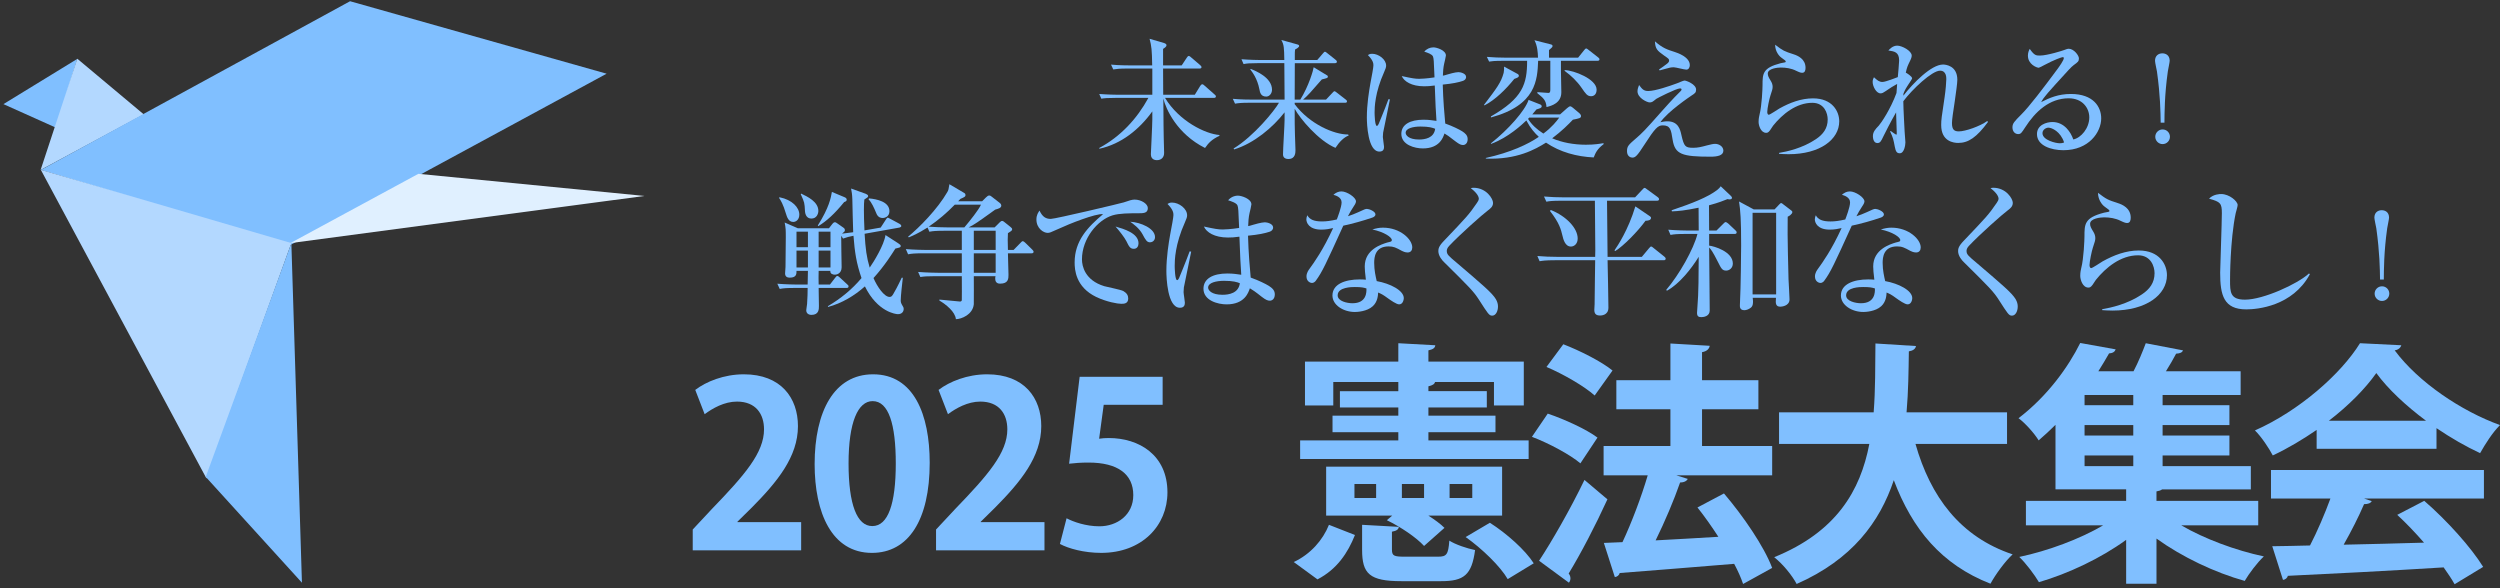 <?xml version="1.0" encoding="utf-8"?>
<!-- Generator: Adobe Illustrator 12.0.0, SVG Export Plug-In  -->
<!DOCTYPE svg PUBLIC "-//W3C//DTD SVG 1.1//EN" "http://www.w3.org/Graphics/SVG/1.1/DTD/svg11.dtd">
<svg  version="1.1" xmlns="http://www.w3.org/2000/svg" xmlns:xlink="http://www.w3.org/1999/xlink" xmlns:a="http://ns.adobe.com/AdobeSVGViewerExtensions/3.0/"
	 width="510" height="120" viewBox="-0.7 -0.25 510 120" enable-background="new -0.7 -0.25 510 120" xml:space="preserve">
<rect x="-0.7" y="-0.25" width="510" height="120" fill="#333333" stroke="none"/>
<defs>
</defs>
<polygon fill="#80BFFF" points="0,20.99 15.065,11.765 10.733,25.809 "/>
<polygon fill="#B3D8FF" points="15.065,11.728 7.583,34.424 28.633,23.083 "/>
<polygon fill="#80BFFF" points="7.645,34.413 70.712,0 123.05,14.785 58.543,49.721 "/>
<polygon fill="#B3D8FF" points="7.628,34.39 58.737,49.34 41.41,97.339 "/>
<polygon fill="#80BFFF" points="58.737,49.34 60.896,118.623 41.27,97.033 "/>
<polygon fill="#E0F0FF" points="58.541,49.34 130.768,39.723 84.645,35.209 "/>
<path fill="#80BFFF" d="M162.736,112.023h-22.12v-4.254l3.929-4.21c6.688-6.921,10.615-11.456,10.615-16.228
	c0-3.086-1.636-5.658-5.518-5.658c-2.572,0-4.957,1.357-6.593,2.572l-1.918-4.956c2.199-1.685,5.846-3.181,9.915-3.181
	c7.575,0,11.036,4.817,11.036,10.569c0,6.266-4.256,11.41-9.4,16.601l-2.946,2.9v0.092h13V112.023z"/>
<path fill="#80BFFF" d="M165.484,94.441c0-10.757,3.975-18.332,11.925-18.332c8.324,0,11.55,8.23,11.55,18.051
	c0,11.69-4.349,18.379-11.784,18.379C168.944,112.539,165.484,104.308,165.484,94.441 M177.269,107.067
	c3.18,0,4.77-4.49,4.77-12.767c0-7.997-1.45-12.721-4.724-12.721c-2.992,0-4.91,4.302-4.91,12.721c0,8.371,1.73,12.767,4.817,12.767
	H177.269z"/>
<path fill="#80BFFF" d="M212.372,112.023h-22.119v-4.254l3.929-4.21c6.688-6.921,10.615-11.456,10.615-16.228
	c0-3.086-1.636-5.658-5.518-5.658c-2.572,0-4.957,1.357-6.594,2.572l-1.917-4.956c2.199-1.685,5.846-3.181,9.915-3.181
	c7.575,0,11.036,4.817,11.036,10.569c0,6.266-4.256,11.41-9.4,16.601l-2.946,2.9v0.092h13V112.023z"/>
<path fill="#80BFFF" d="M236.478,76.623v5.706h-12.019l-0.936,6.921c0.655-0.094,1.216-0.141,1.965-0.141
	c6.173,0,11.971,3.461,11.971,11.084c0,6.78-5.191,12.345-13.514,12.345c-3.508,0-6.688-0.888-8.418-1.822l1.356-5.238
	c1.403,0.748,3.975,1.637,6.687,1.637c3.602,0,6.921-2.293,6.921-6.359c0-4.256-3.133-6.642-9.119-6.642
	c-1.59,0-2.805,0.094-3.975,0.234l2.151-17.725H236.478z"/>
<path fill="#80BFFF" d="M275.712,108.891c-1.456,3.642-3.642,6.971-7.647,9.053l-4.838-3.539c3.433-1.612,5.931-4.474,7.18-7.595
	L275.712,108.891z M311.142,89.589v3.798h-46.615v-3.798h20.03v-1.664h-13.423v-3.383h13.423v-1.664h-11.914v-3.33h11.914v-1.872
	H271.29v4.786h-5.774v-8.948h19.041v-3.746l7.544,0.417c-0.053,0.519-0.416,0.832-1.405,1.039v2.29h19.457v8.948h-6.086v-4.786
	h-12.019c-0.104,0.416-0.468,0.677-1.353,0.884v0.988h11.914v3.33h-11.914v1.664h13.683v3.383h-13.683v1.664H311.142z
	 M305.73,94.949v9.989h-15.035c1.301,0.832,2.497,1.717,3.278,2.496l-4.163,3.693c-1.561-1.716-4.786-3.901-7.596-5.254l1.094-0.936
	h-13.476v-9.989H305.73z M280.03,98.485h-4.422v2.862h4.422V98.485z M283.256,111.857c0,1.301,0.416,1.456,2.653,1.456h6.763
	c1.718,0,2.082-0.416,2.29-3.277c1.196,0.78,3.643,1.612,5.254,1.925c-0.676,5.099-2.289,6.347-6.919,6.347h-8.116
	c-6.503,0-8.012-1.509-8.012-6.398v-5.099l7.491,0.416c-0.052,0.521-0.469,0.833-1.404,0.988V111.857z M285.284,101.347h4.526
	v-2.861h-4.526V101.347z M299.644,98.485h-4.63v2.862h4.63V98.485z M306.875,117.891c-1.509-2.601-5.201-6.19-8.584-8.584
	l4.942-2.913c3.434,2.185,7.231,5.566,8.949,8.271L306.875,117.891z"/>
<path fill="#80BFFF" d="M315.041,84.126c3.383,1.146,7.856,3.174,10.146,4.891l-3.486,5.255c-2.08-1.77-6.451-4.11-9.885-5.411
	L315.041,84.126z M313.273,114.145c2.601-3.954,6.348-10.457,9.26-16.491c4.527,3.85,4.63,3.901,4.683,3.954
	c-2.497,5.463-5.463,11.133-7.908,15.139c0.261,0.313,0.364,0.677,0.364,0.989c0,0.312-0.104,0.624-0.312,0.884L313.273,114.145z
	 M318.215,69.976c3.383,1.301,7.805,3.539,10.042,5.358l-3.643,5.1c-2.081-1.874-6.399-4.371-9.833-5.827L318.215,69.976z
	 M360.823,90.734v5.983h-19.561l2.341,0.729c-0.208,0.416-0.728,0.728-1.561,0.728c-1.249,3.591-3.122,8.012-4.994,11.811
	c4.058-0.208,8.427-0.469,12.798-0.729c-1.353-2.081-2.81-4.162-4.266-5.983l5.41-2.86c3.902,4.577,8.168,10.769,9.832,15.191
	l-5.93,3.277c-0.417-1.249-1.042-2.653-1.821-4.109c-8.636,0.727-17.48,1.403-23.359,1.872c-0.104,0.468-0.52,0.78-0.988,0.832
	l-2.237-6.971l3.799-0.157c1.872-4.006,3.849-9.208,5.149-13.63h-9v-5.983h13.63v-7.491h-11.029v-5.931h11.029v-7.491l8.013,0.468
	c-0.053,0.572-0.573,1.145-1.562,1.3v5.724h11.498v5.931h-11.498v7.491H360.823z"/>
<path fill="#80BFFF" d="M408.737,90.319h-18.677c3.069,10.769,9.104,18.937,19.821,22.525c-1.509,1.353-3.537,4.163-4.526,5.983
	c-9.988-3.902-15.919-11.081-19.718-21.122c-2.86,8.532-8.479,16.18-19.821,21.175c-0.937-1.77-2.81-4.059-4.577-5.463
	c12.693-5.15,17.584-13.579,19.405-23.099h-18.418v-6.452h19.302c0.364-4.63,0.313-9.364,0.364-14.046l8.271,0.521
	c-0.104,0.571-0.571,0.936-1.456,1.092c-0.052,4.006-0.104,8.221-0.468,12.434h20.497V90.319z"/>
<path fill="#80BFFF" d="M459.981,106.915H444.27c4.734,2.757,11.029,5.099,16.856,6.346c-1.302,1.197-3.069,3.539-3.902,4.996
	c-6.139-1.718-12.799-4.892-18.001-8.638v9.209h-6.19v-8.948c-5.15,3.746-11.758,6.868-17.793,8.636
	c-0.885-1.508-2.653-3.85-4.006-5.15c5.879-1.247,12.33-3.641,17.116-6.45h-15.764v-4.995h20.446v-2.341H418.62V86.417
	c-1.092,1.092-2.236,2.133-3.433,3.173c-0.885-1.457-2.81-3.59-4.11-4.526c5.931-4.526,10.197-10.51,12.59-15.347l7.231,1.301
	c-0.156,0.468-0.572,0.78-1.353,0.832c-0.676,1.196-1.404,2.394-2.185,3.642h7.179c0.989-1.873,1.873-4.058,2.498-5.723l7.596,1.456
	c-0.155,0.417-0.573,0.625-1.405,0.677c-0.571,1.094-1.301,2.342-2.08,3.59h15.242v4.839h-15.919v2.08h13.631v4.059h-13.631v2.133
	h13.631v4.059h-13.631v2.185h18.001v4.734h-18.104c-0.261,0.207-0.573,0.313-1.146,0.416v1.925h20.759V106.915z M434.488,80.33
	h-9.937v2.08h9.937V80.33z M434.488,86.468h-9.937v2.133h9.937V86.468z M424.553,94.844h9.936V92.66h-9.936V94.844z"/>
<path fill="#80BFFF" d="M471.894,91.307v-3.851c-2.81,1.925-5.827,3.746-8.948,5.203c-0.729-1.405-2.342-3.851-3.642-5.099
	c9.052-4.007,17.583-11.55,21.434-17.793l8.429,0.417c-0.157,0.52-0.625,0.936-1.353,1.039c4.838,6.504,13.579,12.382,21.486,15.244
	c-1.562,1.562-2.966,3.798-4.059,5.723c-2.913-1.352-5.982-3.121-8.896-5.098v4.214H471.894z M462.581,101.452v-5.826h43.44v5.826
	H481.57l1.561,0.521c-0.208,0.416-0.729,0.624-1.561,0.624c-1.093,2.549-2.602,5.515-4.162,8.271
	c5.15-0.104,10.769-0.26,16.388-0.417c-1.769-2.027-3.642-4.005-5.463-5.67l5.515-2.861c4.683,4.059,9.573,9.521,12.018,13.475
	l-5.826,3.538c-0.572-1.042-1.354-2.186-2.237-3.435c-11.758,0.729-23.828,1.353-31.787,1.718c-0.104,0.469-0.521,0.78-0.988,0.832
	l-2.186-6.867c2.186-0.053,4.787-0.053,7.7-0.155c1.508-2.914,3.017-6.452,4.162-9.573H462.581z M494.213,85.583
	c-4.059-3.017-7.753-6.45-10.146-9.729c-2.237,3.174-5.619,6.607-9.677,9.729H494.213z"/>
<path fill="#80BFFF" d="M243.04,19.079l1.097-1.792c0.107-0.161,0.267-0.347,0.428-0.347c0.161,0,0.294,0.133,0.481,0.294
	l2.032,1.792c0.162,0.133,0.268,0.24,0.268,0.4c0,0.241-0.241,0.294-0.428,0.294h-9.949c2.861,4.734,8.211,7.355,11.099,7.569v0.16
	c-1.499,0.723-2.193,1.391-2.943,2.488c-5.75-2.889-7.996-7.97-8.504-10.083c0.026,5.054,0.053,6.659,0.08,7.969
	c0,0.883,0.08,2.273,0.08,3.13c0,0.882-0.561,1.471-1.471,1.471c-0.16,0-1.23,0-1.23-1.204c0-0.321,0.294-5.992,0.294-7.087v-1.658
	c-2.675,3.717-6.365,6.659-10.805,7.622l-0.027-0.16c4.306-2.3,7.703-5.938,10.029-10.217h-6.712c-1.632,0-2.221,0.054-2.889,0.161
	l-0.428-0.963c1.604,0.133,3.503,0.16,3.798,0.16h7.034v-5.349h-5.082c-1.631,0-2.219,0.081-2.888,0.188l-0.455-0.99
	c1.632,0.161,3.53,0.161,3.825,0.161h4.573c-0.054-3.209-0.133-3.878-0.535-5.429l2.916,0.856c0.161,0.053,0.535,0.161,0.535,0.455
	c0,0.321-0.401,0.562-0.695,0.749v3.37h3.798l1.043-1.578c0.08-0.134,0.24-0.348,0.4-0.348c0.161,0,0.401,0.214,0.481,0.294
	l1.846,1.578c0.161,0.161,0.267,0.241,0.267,0.427c0,0.241-0.24,0.268-0.401,0.268h-7.435c0,1.043,0,3.638,0.026,5.349H243.04z"/>
<path fill="#80BFFF" d="M254.136,20.71c-1.631,0-2.22,0.08-2.889,0.187l-0.454-0.99c1.632,0.16,3.531,0.16,3.826,0.16h6.738
	c-0.025-2.46-0.025-4.947-0.054-7.435h-5.428c-1.632,0-2.221,0.054-2.89,0.188l-0.427-0.989c1.63,0.133,3.503,0.16,3.797,0.16h4.947
	c-0.052-2.487-0.052-3.076-0.613-4.092l3.263,0.909c0.321,0.081,0.374,0.214,0.374,0.321c0,0.268-0.536,0.562-0.829,0.722
	c-0.054,0.536-0.054,0.589-0.054,0.937v1.204h4.573l1.15-1.337c0.267-0.294,0.293-0.348,0.427-0.348s0.215,0.081,0.482,0.295
	l1.712,1.364c0.134,0.107,0.24,0.214,0.24,0.375c0,0.24-0.214,0.293-0.401,0.293h-8.184c-0.027,3.423-0.027,3.798-0.027,7.435h1.149
	c1.739-2.808,2.649-5.99,2.729-6.606l2.595,1.579c0.268,0.161,0.295,0.161,0.295,0.321c0,0.294-0.135,0.321-1.23,0.588
	c-2.221,2.568-2.863,3.29-3.825,4.118h4.681l1.31-1.39c0.241-0.268,0.321-0.322,0.402-0.322c0.133,0,0.187,0.054,0.508,0.295
	l1.819,1.416c0.132,0.108,0.241,0.188,0.241,0.375c0,0.242-0.241,0.268-0.429,0.268h-10.244v0.294
	c3.049,4.065,8.051,6.205,10.912,6.179l0.106,0.213c-0.909,0.32-1.871,1.23-2.7,2.513c-3.478-1.47-7.247-5.991-8.318-7.969
	c0,2.781,0,3.53,0.054,5.243c0,0.508,0.106,2.7,0.106,3.155c0,0.534,0,1.845-1.443,1.845c-0.643,0-1.097-0.294-1.097-0.936
	c0-1.123,0.32-6.018,0.32-7.007v-1.578c-2.379,3.075-6.258,6.339-10.295,7.569l-0.108-0.188c4.146-2.515,8.398-7.783,9.254-9.334
	H254.136z M254.456,13.811c0.99,0.401,4.334,1.738,4.334,4.252c0,0.722-0.509,1.391-1.179,1.391c-1.122,0-1.283-0.883-1.389-1.471
	c-0.428-2.22-1.445-3.531-1.872-4.065L254.456,13.811z"/>
<path fill="#80BFFF" d="M281.455,26.821c-0.026,0.268-0.054,0.589-0.054,0.883c0,0.321,0.241,1.685,0.241,1.952
	c0,0.321,0,1.017-0.938,1.017c-2.379,0-2.566-5.697-2.566-6.98c0-2.622,0.429-5.269,0.721-6.927
	c0.321-1.658,0.616-3.264,0.616-3.665c0-0.347,0-0.99-1.123-2.113c0.375-0.268,0.668-0.268,0.855-0.268
	c1.337,0,2.862,1.149,2.862,2.407c0,0.375-0.106,0.616-0.401,1.311c-1.898,4.225-1.952,7.221-1.952,8.292
	c0,0.347,0.054,2.7,0.455,2.7c0.106,0,0.213-0.053,0.4-0.454c0.106-0.294,1.097-2.594,1.979-5.001l0.295,0.053
	C282.818,20.082,281.455,26.794,281.455,26.821 M297.77,29.335c-0.401,0-0.748-0.134-1.525-0.722
	c-1.31-1.043-1.818-1.364-2.273-1.632c-0.268,0.776-0.962,3.049-4.412,3.049c-1.658,0-4.387-0.722-4.387-2.969
	c0-1.926,1.818-2.888,4.521-2.888c1.096,0,1.899,0.133,2.647,0.241c-0.134-1.846-0.215-3.503-0.348-7.221
	c-0.909,0.135-1.577,0.161-2.166,0.161c-2.568,0-4.093-0.99-4.573-2.086c2.112,0.455,2.701,0.561,3.583,0.561
	c0.321,0,1.579-0.053,3.103-0.293c-0.133-3.477-0.16-3.878-0.321-4.279c-0.187-0.454-1.15-0.776-1.764-0.963
	c0.453-0.562,1.149-0.881,1.872-0.881c0.641,0,2.54,0.587,2.54,1.657c0,0.188-0.295,1.418-0.348,1.632
	c-0.187,0.829-0.241,1.632-0.269,2.487c0.188-0.026,0.509-0.107,0.911-0.24c0.187-0.054,1.604-0.482,2.271-0.482
	c0.402,0,1.554,0.267,1.554,0.99c0,0.428-0.322,0.695-0.67,0.802c-0.856,0.294-2.113,0.562-4.093,0.749
	c0.08,3.156,0.348,6.259,0.509,7.944c1.578,0.562,2.834,1.203,3.45,1.578c0.615,0.401,1.123,0.829,1.123,1.604
	C298.705,29.041,298.145,29.335,297.77,29.335 M289.077,25.564c-1.471,0-3.022,0.348-3.022,1.284c0,0.482,0.616,1.364,2.728,1.364
	c1.204,0,3.049-0.294,3.29-2.192C291.537,25.805,290.815,25.564,289.077,25.564"/>
<path fill="#80BFFF" d="M308.936,14.858c0.134,0.08,0.213,0.214,0.213,0.32c0,0.321-0.213,0.401-0.936,0.669
	c-1.658,2.085-3.932,4.306-6.071,5.402l-0.107-0.106c2.568-3.37,3.479-4.547,4.012-6.526c0.081-0.347,0.107-0.963,0.081-1.284
	L308.936,14.858z M317.547,23.095l1.443-1.283c0.295-0.241,0.456-0.374,0.643-0.374c0.161,0,0.4,0.187,0.536,0.293l1.337,1.123
	c0.187,0.162,0.32,0.375,0.32,0.562c0,0.428-0.32,0.481-1.657,0.749c-0.964,1.017-2.247,2.3-4.227,3.798
	c1.979,0.856,4.413,1.311,6.873,1.311c1.685,0,2.836-0.188,3.61-0.321v0.214c-1.31,0.988-1.657,1.791-2.005,2.701
	c-3.45-0.161-6.874-1.069-9.735-3.022c-2.167,1.363-5.937,3.502-12.277,3.262v-0.134c5.056-1.123,8.64-2.807,10.806-4.306
	c-0.829-0.775-1.686-1.711-2.541-3.344c-0.722,0.696-3.663,3.504-7.22,4.788v-0.134c3.557-2.809,6.979-6.686,7.675-8.853
	l2.247,0.883c0.24,0.08,0.427,0.187,0.427,0.428c0,0.346-0.319,0.401-1.069,0.641c-0.401,0.481-0.562,0.669-0.854,1.016H317.547z
	 M313.081,12.156c-0.161,3.878-0.375,9.067-9.628,11.555v-0.215c6.498-3.718,7.38-6.605,7.38-11.34h-4.867
	c-1.846,0-2.38,0.081-2.888,0.161l-0.455-0.963c1.285,0.107,2.541,0.16,3.825,0.16h6.604c-0.025-1.07-0.133-2.433-0.722-3.557
	l3.263,0.829c0.241,0.054,0.429,0.134,0.429,0.348c0,0.214-0.188,0.348-0.268,0.428c-0.161,0.134-0.347,0.294-0.455,0.401v1.551
	h5.939l1.202-1.498c0.187-0.214,0.269-0.374,0.455-0.374c0.134,0,0.267,0.133,0.48,0.294l1.954,1.524
	c0.187,0.133,0.266,0.268,0.266,0.401c0,0.267-0.266,0.294-0.399,0.294h-7.463v2.113c0,0.294,0.08,3.61,0.08,4.306
	c0,2.192-1.952,2.755-3.022,3.021c-0.106-1.39-0.615-1.819-1.872-2.835v-0.213c0.188,0.027,2.141,0.16,2.247,0.16
	c0.373,0,0.4-0.321,0.4-0.722v-5.831H313.081z M311.262,23.737c-0.054,0.053-0.16,0.187-0.24,0.268
	c0.723,1.149,1.738,2.112,3.128,2.995c1.766-1.311,2.729-2.568,3.236-3.263H311.262z M318.511,14.055
	c1.817,0.027,6.497,1.819,6.497,3.984c0,0.937-0.534,1.339-1.122,1.339c-0.775,0-1.097-0.482-1.926-1.686
	c-0.936-1.364-2.166-2.541-3.503-3.505L318.511,14.055z"/>
<path fill="#80BFFF" d="M348.273,31.715c-5.857,0-7.275-0.481-7.757-3.449c-0.319-2.061-0.455-2.942-2.033-2.942
	c-0.988,0-1.578,0.615-3.77,4.011c-1.392,2.167-1.792,2.569-2.407,2.569c-0.321,0-1.097-0.215-1.097-1.312
	c0-1.016,0.295-1.284,1.872-2.647c1.15-0.99,1.765-1.579,5.108-5.375c0.508-0.562,2.407-2.729,3.931-4.2
	c0.055-0.053,0.215-0.214,0.215-0.375s-0.16-0.213-0.295-0.213c-0.774,0-4.68,2.006-4.866,2.139
	c-0.75,0.616-0.883,0.724-1.365,0.724c-0.454,0-2.46-0.883-2.46-2.274c0-0.455,0.161-0.856,0.321-1.284
	c0.614,0.829,0.936,1.23,1.872,1.23c1.391,0,4.386-1.016,5.884-1.579c0.24-0.08,1.283-0.561,1.524-0.561
	c0.32,0,2.353,0.749,2.353,1.846c0,0.614-0.24,0.774-0.907,1.203c-0.322,0.214-4.896,3.289-6.366,5.456
	c0.374-0.08,0.829-0.187,1.417-0.187c2.22,0,2.621,1.684,2.862,2.807c0.534,2.354,0.803,2.595,2.407,2.595
	c0.936,0,1.604-0.162,2.888-0.508c0.669-0.161,1.149-0.294,1.578-0.294c0.802,0,1.685,0.534,1.685,1.391
	C350.867,31.475,349.638,31.715,348.273,31.715 M343.325,13.957c-0.428,0-2.192-0.481-2.567-0.481c-0.534,0-0.723,0.026-2.433,0.508
	c-0.107,0.026-0.321,0.107-0.456,0.134l-0.133-0.187c0.614-0.402,1.177-0.83,1.765-1.284c0.107-0.106,0.295-0.268,0.295-0.535
	c0-0.32-0.107-0.402-0.964-0.99c-1.523-1.069-1.846-1.416-1.927-2.941c1.606,1.418,2.542,1.686,4.013,2.166
	c0.589,0.188,3.103,1.017,3.103,2.702C344.021,13.476,343.78,13.957,343.325,13.957"/>
<path fill="#80BFFF" d="M364.178,31.208c-0.882,0-1.472-0.054-1.952-0.08V30.94c1.631-0.268,4.788-0.962,7.489-2.781
	c1.497-0.989,2.434-2.22,2.434-4.039c0-1.283-0.696-3.396-3.129-3.396c-3.291,0-6.124,2.326-7.997,4.654
	c-0.106,0.16-0.535,0.828-0.643,0.961c-0.348,0.482-0.588,0.51-0.775,0.51c-1.097,0-1.552-1.498-1.552-2.22
	c0-0.722,0.134-1.23,0.188-1.472c0.481-1.819,0.615-5.456,0.615-5.964c0-2.407,0-3.584,3.69-4.547
	c0.16-0.053,0.857-0.133,0.991-0.213c0.025-0.027,0.053-0.082,0.053-0.134c0-0.135-0.08-0.214-0.909-0.803
	c-0.428-0.295-1.256-1.257-1.256-2.621c1.656,1.257,1.871,1.337,3.771,1.952c0.855,0.268,2.433,0.962,2.433,2.755
	c0,0.401-0.079,1.017-0.668,1.017c-0.241,0-0.455-0.027-1.231-0.402c-0.988-0.508-2.111-0.668-3.155-0.668
	c-0.641,0-2.648,0.187-2.648,1.23c0,0.455,0.188,0.803,0.615,1.498c0.215,0.347,0.376,0.749,0.376,1.203
	c0,0.427-0.107,0.749-0.455,1.792c-0.214,0.616-0.642,2.648-0.642,3.317c0,0.16,0.026,0.587,0.32,0.587
	c0.215,0,1.818-1.069,2.167-1.283c2.112-1.178,4.438-2.06,6.846-2.06c3.958,0,5.35,2.675,5.35,4.681
	C374.502,28.212,370.57,31.208,364.178,31.208"/>
<path fill="#80BFFF" d="M404.853,24.628c-2.327,3.156-4.012,4.28-6.072,4.28c-0.936,0-3.477-0.295-3.477-3.638
	c0-1.124,0.081-1.578,0.696-5.697c0.214-1.418,0.348-3.156,0.348-3.664c0-0.402,0-1.739-1.284-1.739
	c-1.631,0-5.644,3.771-7.488,6.231c0,1.418,0.267,6.071,0.267,6.179c0,0.134,0.16,2.139,0.16,2.192c0,0.563-0.239,2.247-1.148,2.247
	c-0.615,0-0.829-0.375-1.017-1.337c-0.268-1.444-0.348-1.846-0.963-3.13l0.135-0.08c0.054,0.054,1.042,0.749,1.122,0.749
	c0.107,0,0.107-0.16,0.107-0.32s-0.107-3.558-0.135-4.227c-1.041,1.792-2.354,4.387-2.595,4.895
	c-0.454,0.962-0.642,1.364-1.229,1.364c-0.802,0-0.909-1.043-0.909-1.392c0-0.882,0.481-1.417,1.204-2.166
	c0.48-0.535,2.38-3.316,3.61-6.659c0.054-0.883,0.054-0.99,0.133-1.846c-1.016,0.563-1.15,0.669-2.434,1.526
	c-0.348,0.24-0.614,0.4-0.962,0.4c-0.856,0-1.604-1.417-1.604-2.354c0-0.428,0.16-0.722,0.267-0.936
	c0.723,0.669,1.097,0.963,1.738,0.963c0.643,0,2.916-0.91,3.129-0.99c0.054-0.669,0.269-2.836,0.269-3.371
	c0-1.738-0.937-1.871-2.193-2.059c0.268-0.293,0.882-0.989,1.818-0.989c0.936,0,2.942,1.043,2.942,2.033
	c0,0.16-0.026,0.454-0.348,1.097c-0.482,0.989-0.616,1.256-0.856,2.38c0.133,0.053,1.284,0.75,1.284,1.15
	c0,0.133-0.106,0.267-0.963,1.579c-0.535,0.829-0.722,1.337-0.802,1.551c0,0.133-0.027,0.32-0.027,0.427
	c2.032-2.621,5.725-6.364,8.103-6.364c0.456,0,2.916,0.187,2.916,3.102c0,0.696-0.267,2.595-0.534,4.466
	c-0.295,1.873-0.561,3.718-0.561,4.359c0,1.391,0.479,1.712,1.416,1.712c1.284,0,4.253-1.016,5.777-2.112L404.853,24.628z"/>
<path fill="#80BFFF" d="M420.244,30.392c-2.514,0-5.403-0.936-5.403-3.289c0-1.873,1.953-2.461,3.157-2.461
	c2.433,0,3.771,2.114,4.253,3.558c1.576-0.322,3.264-2.3,3.264-4.494c0-1.952-1.419-3.904-4.201-3.904
	c-3.958,0-6.846,2.754-8.905,5.964c-0.696,1.069-0.855,1.337-1.392,1.337c-0.668,0-1.176-0.535-1.176-1.364
	c0-0.802,0.347-1.176,1.818-2.647c1.577-1.552,4.493-5.376,7.301-9.174c0.401-0.534,1.363-1.872,1.363-2.326
	c0-0.133-0.106-0.188-0.213-0.188c-0.213,0-1.738,0.535-3.745,1.605c-0.374,0.214-1.069,0.562-1.15,0.562
	c-0.454,0-2.219-0.722-2.219-2.46c0-0.668,0.214-1.097,0.374-1.39c0.937,1.363,1.312,1.363,2.086,1.363
	c1.471,0,4.761-1.043,4.921-1.124c0.643-0.24,0.722-0.267,0.937-0.267c1.071,0,2.087,1.39,2.087,1.952
	c0,0.614-0.188,0.749-1.069,1.391c-0.269,0.213-0.536,0.454-0.99,0.937c-4.52,4.947-5.028,5.482-5.644,6.605
	c1.685-0.856,3.478-1.659,6.071-1.659c4.6,0,6.178,2.647,6.178,4.975C427.946,26.701,425.433,30.392,420.244,30.392 M417.169,25.792
	c-0.454,0-1.205,0.401-1.205,1.124c0,1.443,2.756,2.059,3.505,2.059c0.454,0,0.668-0.081,0.908-0.161
	C419.655,26.594,417.891,25.792,417.169,25.792"/>
<path fill="#80BFFF" d="M182.471,63.841c-0.375,0-4.143-0.403-6.731-5.667c-2.158,1.926-4.718,3.452-7.537,4.2v-0.173
	c2.588-1.525,4.919-3.423,6.846-5.725c-1.063-3.107-1.381-5.264-1.64-8.631c-0.862,0.174-1.353,0.288-2.128,0.576l-0.375-0.576
	c-0.028,1.008,0.087,5.496,0.087,6.417c0,1.352-1.093,1.524-1.38,1.524c-0.346,0-1.007-0.144-0.921-0.777h-2.387
	c-0.029,1.037-0.029,1.756,0,2.791h2.301l1.063-1.38c0.259-0.345,0.346-0.374,0.432-0.374c0.173,0,0.403,0.201,0.518,0.315
	l1.496,1.382c0.23,0.201,0.288,0.259,0.288,0.432c0,0.288-0.23,0.316-0.432,0.316h-5.667c0.057,3.222,0.057,3.596,0.057,3.683
	c0,0.633,0,1.812-1.524,1.812c-0.202,0-1.064-0.057-1.064-0.949c0-0.2,0.172-1.093,0.172-1.294c0.086-1.036,0.115-2.561,0.115-3.251
	h-2.589c-1.755,0-2.388,0.058-3.107,0.202l-0.49-1.065c1.755,0.144,3.798,0.172,4.114,0.172h2.071
	c0.029-0.518,0.058-2.445,0.058-2.791h-2.331c0,0.576,0.03,1.381-1.38,1.381c-0.432,0-0.949-0.144-0.949-0.863
	c0-0.202,0.058-1.123,0.086-1.324c0.028-1.064,0.058-4.89,0.058-5.955c0-1.639,0-1.898-0.23-3.106l2.704,1.179h6.329l0.719-0.921
	c0.087-0.115,0.289-0.316,0.49-0.316c0.172,0,0.315,0.115,0.488,0.23l1.237,0.863c0.201,0.144,0.316,0.258,0.316,0.518
	c0,0.258-0.057,0.287-0.576,0.718c0.978-0.115,1.583-0.201,2.273-0.287c-0.058-1.064-0.144-5.725-0.173-6.702
	c-0.028-1.037-0.143-1.612-0.259-2.216l2.964,1.065c0.201,0.085,0.517,0.23,0.517,0.46c0,0.229-0.087,0.287-0.776,0.718
	c-0.058,0.662-0.087,1.007-0.087,2.101c0,0.862,0.029,2.589,0.114,4.199l3.309-0.575l1.007-1.554
	c0.259-0.402,0.288-0.461,0.431-0.461c0.145,0,0.289,0.115,0.519,0.231l1.869,1.006c0.173,0.116,0.375,0.23,0.375,0.46
	c0,0.173-0.173,0.26-0.375,0.317l-7.104,1.265c0.172,3.021,0.402,4.805,1.036,6.905c0.834-1.179,2.934-4.604,3.221-6.646
	l2.705,1.754c0.288,0.201,0.403,0.288,0.403,0.489c0,0.258-0.115,0.288-1.093,0.518c-0.633,1.008-2.186,3.51-4.459,6.012
	c0.748,1.755,2.187,3.854,3.28,3.854c0.374,0,0.518-0.2,0.776-0.632c0.259-0.432,0.834-1.438,1.697-3.28h0.23
	c-0.115,0.921-0.431,3.769-0.431,4.66c0,0.374,0.144,0.662,0.229,0.806c0.317,0.518,0.375,0.604,0.375,0.921
	C183.65,63.266,183.333,63.841,182.471,63.841 M161.126,45.026c-0.979,0-1.267-0.978-1.497-1.697
	c-0.576-1.956-1.064-2.704-1.41-3.222l0.116-0.115c2.588,0.518,4.027,2.101,4.027,3.539
	C162.362,44.567,161.672,45.026,161.126,45.026 M164.117,47.012h-2.331v3.164h2.331V47.012z M164.117,50.867h-2.331v3.452h2.331
	V50.867z M164.836,44.336c-0.949,0-1.266-0.776-1.323-1.525c-0.086-1.697-0.086-1.726-0.863-3.453l0.086-0.114
	c1.323,0.633,3.509,1.668,3.509,3.539C166.246,43.3,165.93,44.336,164.836,44.336 M171.51,40.971
	c-1.898,2.33-3.567,3.883-5.293,4.918l-0.086-0.143c2.33-3.683,2.674-5.696,2.876-6.847l2.475,1.035
	c0.288,0.116,0.547,0.231,0.547,0.547C172.029,40.741,171.856,40.855,171.51,40.971 M168.72,47.012h-2.417v3.164h2.417V47.012z
	 M168.72,50.867h-2.417v3.452h2.417V50.867z M179.364,44.222c-0.92,0-1.208-0.72-1.353-1.093c-0.402-0.95-0.892-2.101-1.524-2.704
	l0.086-0.203c1.583,0.144,4.171,0.662,4.171,2.618C180.744,43.933,179.824,44.222,179.364,44.222"/>
<path fill="#80BFFF" d="M209.722,51.427h-4.804c0.029,0.69,0.115,3.74,0.115,4.373c0,0.748,0,1.813-1.697,1.813
	c-0.23,0-1.008,0-1.008-1.008c0-0.171,0-0.316,0.058-0.517h-4.43c0,0.719,0.029,5.35,0,5.725c-0.201,2.13-2.561,3.049-3.653,3.049
	c-0.145-1.524-2.042-3.02-3.366-3.797v-0.202c0.316,0.029,4.027,0.403,4.229,0.403c0.144,0,0.344-0.115,0.344-0.287
	c0-0.173,0.03-2.848,0-4.891h-5.35c-1.755,0-2.388,0.058-3.107,0.172l-0.46-1.036c1.755,0.144,3.769,0.172,4.084,0.172h4.833v-3.97
	h-7.853c-1.754,0-2.387,0.058-3.106,0.202l-0.46-1.065c1.754,0.145,3.768,0.173,4.084,0.173h7.335v-3.912h-3.509
	c-1.754,0-2.387,0.056-3.107,0.201l-0.374-0.863c-1.984,1.265-3.223,1.755-3.826,2.013l-0.144-0.144
	c2.301-1.869,6.012-5.639,7.997-9.09c0.259-0.431,0.259-0.576,0.432-1.611l3.02,1.784c0.202,0.115,0.259,0.229,0.259,0.488
	c0,0.23-0.201,0.375-1.036,0.72c-0.086,0.086-0.403,0.432-0.459,0.489h4.89l0.777-0.778c0.259-0.259,0.46-0.401,0.662-0.401
	c0.201,0,0.345,0.086,0.546,0.258l1.698,1.323c0.115,0.086,0.23,0.317,0.23,0.461c0,0.518-0.632,0.661-1.238,0.834
	c-3.882,2.79-4.056,2.906-5.408,3.625h5.293l0.978-0.978c0.202-0.202,0.374-0.344,0.546-0.344c0.115,0,0.23,0.056,0.375,0.172
	l1.295,1.035c0.201,0.173,0.373,0.317,0.373,0.46c0,0.288-0.085,0.346-0.862,0.835c-0.057,0.978-0.057,1.552,0,3.423h1.151
	l1.409-1.438c0.26-0.259,0.317-0.345,0.46-0.345c0.173,0,0.402,0.201,0.518,0.316l1.438,1.41c0.144,0.144,0.258,0.288,0.258,0.431
	C210.153,51.398,209.895,51.427,209.722,51.427 M194.073,41.503c-1.612,1.667-3.396,3.193-5.322,4.488
	c1.18,0.086,2.589,0.144,3.769,0.144h3.51c1.208-1.438,2.876-3.51,3.394-4.631H194.073z M202.416,46.826h-4.459v3.912h4.459V46.826z
	 M202.416,51.427h-4.459v3.97h4.459V51.427z"/>
<path fill="#80BFFF" d="M231.414,43.257c-1.697,0-3.77,0-5.179,0.432c-2.992,0.92-6.214,4.689-6.214,8.975
	c0,1.38,0.604,4.257,4.545,5.466c0.605,0.172,3.424,0.718,3.914,1.006c0.689,0.403,0.976,0.892,0.976,1.496
	c0,1.093-0.891,1.093-1.438,1.093c-0.719,0-2.934-0.375-5.063-1.381c-4.258-2.042-4.43-5.638-4.43-7.047
	c0-4.431,2.646-7.193,5.81-9.868c-1.552-0.143-6.846,1.957-9.321,3.107c-1.438,0.662-1.611,0.719-2.013,0.719
	c-0.805,0-2.273-0.892-2.273-2.733c0-0.949,0.403-1.467,0.632-1.812c0.605,1.294,1.296,1.697,2.302,1.697
	c0.921,0,14.24-3.164,14.874-3.366c1.15-0.403,1.727-0.575,2.215-0.575c1.352,0,2.705,0.864,2.705,1.727
	C233.457,43.257,232.564,43.257,231.414,43.257 M230.608,50.507c-0.749,0-0.978-0.432-1.524-1.554
	c-0.375-0.747-1.41-2.071-2.215-2.991c1.696,0.489,4.688,1.353,4.688,3.423C231.558,49.874,231.327,50.507,230.608,50.507
	 M233.916,49.184c-0.633,0-0.893-0.431-1.554-1.668c-0.661-1.209-1.84-2.072-2.503-2.532c2.13,0.115,5.063,1.352,5.063,3.136
	C234.923,48.896,234.291,49.184,233.916,49.184"/>
<path fill="#80BFFF" d="M240.809,58.389c-0.03,0.288-0.058,0.634-0.058,0.948c0,0.346,0.259,1.813,0.259,2.101
	c0,0.345,0,1.094-1.007,1.094c-2.56,0-2.761-6.127-2.761-7.508c0-2.819,0.46-5.667,0.777-7.451c0.346-1.784,0.662-3.51,0.662-3.94
	c0-0.375,0-1.064-1.208-2.273c0.402-0.288,0.718-0.288,0.919-0.288c1.438,0,3.079,1.237,3.079,2.589c0,0.402-0.115,0.661-0.432,1.41
	c-2.043,4.545-2.1,7.767-2.1,8.917c0,0.375,0.057,2.906,0.488,2.906c0.115,0,0.231-0.058,0.432-0.489
	c0.115-0.317,1.179-2.79,2.128-5.379l0.316,0.058C242.276,51.14,240.809,58.361,240.809,58.389 M258.356,61.093
	c-0.431,0-0.805-0.145-1.639-0.777c-1.41-1.121-1.956-1.467-2.445-1.754c-0.287,0.834-1.035,3.28-4.747,3.28
	c-1.784,0-4.718-0.776-4.718-3.193c0-2.072,1.957-3.106,4.862-3.106c1.179,0,2.042,0.142,2.847,0.258
	c-0.144-1.985-0.23-3.769-0.373-7.768c-0.978,0.145-1.698,0.173-2.332,0.173c-2.762,0-4.401-1.065-4.918-2.244
	c2.272,0.489,2.905,0.603,3.855,0.603c0.344,0,1.697-0.056,3.336-0.315c-0.144-3.74-0.172-4.173-0.345-4.604
	c-0.202-0.489-1.236-0.834-1.898-1.036c0.489-0.604,1.237-0.949,2.013-0.949c0.69,0,2.734,0.633,2.734,1.784
	c0,0.201-0.317,1.524-0.376,1.754c-0.2,0.892-0.259,1.755-0.286,2.676c0.2-0.029,0.545-0.116,0.977-0.259
	c0.202-0.058,1.728-0.518,2.445-0.518c0.433,0,1.669,0.288,1.669,1.064c0,0.46-0.345,0.747-0.719,0.863
	c-0.921,0.315-2.273,0.604-4.401,0.805c0.087,3.395,0.374,6.731,0.546,8.544c1.697,0.604,3.05,1.294,3.712,1.697
	c0.661,0.431,1.208,0.892,1.208,1.726C259.364,60.776,258.761,61.093,258.356,61.093 M249.008,57.037
	c-1.583,0-3.251,0.374-3.251,1.381c0,0.518,0.661,1.467,2.934,1.467c1.295,0,3.28-0.316,3.539-2.359
	C251.654,57.296,250.877,57.037,249.008,57.037"/>
<path fill="#80BFFF" d="M279.229,44.149c-1.926,0.662-3.911,1.208-5.896,1.639c-3.597,7.911-4.315,9.465-5.582,11.192
	c-0.086,0.143-0.373,0.488-0.805,0.488c-0.374,0-1.123-0.316-1.123-1.323c0-0.72,0.403-1.266,0.634-1.583
	c0.921-1.265,2.761-3.826,4.803-8.285c-0.632,0.145-1.438,0.317-2.415,0.317c-2.531,0-3.049-1.438-3.049-2.1
	c0-0.288,0.085-0.547,0.2-0.834c0.461,0.862,1.323,1.265,2.993,1.265c0.891,0,1.753-0.114,3.021-0.403
	c0.144-0.374,0.977-2.531,0.977-3.481c0-1.063-1.179-1.408-1.668-1.553c0.489-0.431,1.008-0.69,1.639-0.69
	c1.094,0,2.965,1.208,2.965,2.043c0,0.373-0.374,0.862-0.518,1.093c-0.547,0.834-0.691,1.122-1.124,1.927
	c0.72-0.23,1.44-0.518,2.071-0.806c1.324-0.604,1.469-0.69,1.813-0.69c0.402,0,1.726,0.49,1.726,1.122
	C279.892,43.862,279.489,44.063,279.229,44.149 M286.451,51.255c-0.518,0-0.979-0.23-1.151-0.317
	c-1.266-0.689-1.696-0.92-2.732-0.92c-2.761,0-2.934,2.243-2.934,3.366c0,1.525,0.315,2.82,0.518,3.711
	c2.732,0.49,5.522,1.899,5.522,3.481c0,0.287-0.172,1.266-0.947,1.266c-0.549,0-1.728-0.834-2.332-1.266
	c-1.007-0.748-1.352-0.892-1.956-1.151c-0.029,0.634-0.115,1.898-1.092,2.791c-1.181,1.093-3.223,1.179-3.655,1.179
	c-2.3,0-4.574-1.38-4.574-3.365c0-2.302,2.533-3.279,5.582-3.279c0.517,0,0.862,0.028,1.238,0.056
	c-0.173-1.495-0.232-2.014-0.232-2.703c0-3.481,3.424-4.517,4.632-4.891c0.115-0.028,0.662-0.144,0.748-0.201
	c0.116-0.087,0.145-0.201,0.145-0.288c0-0.575-1.525-1.64-3.971-2.159c0.72-0.229,1.382-0.373,2.158-0.373
	c3.538,0,5.982,2.386,5.982,4.027C287.399,50.795,287.112,51.255,286.451,51.255 M275.663,58.303c-0.546,0-3.48,0-3.48,1.697
	c0,1.209,1.955,1.611,3.02,1.611c2.907,0,2.878-2.301,2.849-3.02C277.476,58.418,277.073,58.303,275.663,58.303"/>
<path fill="#80BFFF" d="M303.71,64.142c-0.633,0-0.834-0.346-2.704-3.25c-1.12-1.727-1.869-2.474-7.104-7.652
	c-0.433-0.403-1.179-1.294-1.179-2.272c0-0.46,0.085-1.007,1.151-2.1c4.602-4.833,5.063-5.293,6.731-7.738
	c0.228-0.317,0.374-0.604,0.374-0.863c0-0.201-0.146-1.007-1.641-2.128c0.201-0.059,0.316-0.087,0.547-0.087
	c2.646,0,3.997,2.245,3.997,3.079c0,0.748-0.516,1.151-1.093,1.582c-0.977,0.719-5.58,4.775-7.881,7.221
	c-0.347,0.374-0.461,0.719-0.461,0.978c0,0.748,0.287,0.979,2.13,2.531c5.148,4.402,7.105,6.042,7.882,7.336
	c0.316,0.546,0.432,1.036,0.432,1.495C304.892,63.193,304.46,64.142,303.71,64.142"/>
<path fill="#80BFFF" d="M327.132,40.697c0.029,1.64,0.087,9.637,0.113,11.45h6.991l1.439-1.726c0.259-0.316,0.317-0.375,0.46-0.375
	c0.144,0,0.23,0.087,0.519,0.317l2.156,1.726c0.145,0.116,0.288,0.259,0.288,0.432c0,0.316-0.288,0.316-0.432,0.316h-11.422
	c0.03,1.381,0.174,8.142,0.174,9.667c0,1.611-1.525,1.611-1.697,1.611c-0.92,0-1.18-0.433-1.18-1.18
	c0-0.202,0.029-0.547,0.059-1.093c0.028-0.749,0.058-3.855,0.058-4.833c0-1.38,0.027-2.791,0.058-4.172h-8.229
	c-1.984,0-2.561,0.115-3.106,0.203l-0.46-1.065c1.294,0.115,2.763,0.173,4.085,0.173h7.71c0-0.404,0.027-0.979,0.027-1.351
	c0-1.008-0.058-7.97-0.085-10.099h-6.788c-2.014,0-2.562,0.086-3.107,0.201l-0.489-1.064c1.322,0.116,2.789,0.173,4.113,0.173h14.47
	l1.409-1.495c0.287-0.288,0.375-0.433,0.52-0.433c0.141,0,0.257,0.087,0.546,0.317l2.129,1.554c0.114,0.086,0.286,0.229,0.286,0.431
	c0,0.288-0.258,0.316-0.43,0.316H327.132z M315.684,42.596c3.104,1.237,5.464,3.683,5.464,5.812c0,1.093-0.718,1.639-1.38,1.639
	c-1.18,0-1.555-1.439-1.756-2.331c-0.259-1.064-0.574-2.473-2.53-4.946L315.684,42.596z M335.876,43.862
	c0.173,0.115,0.23,0.201,0.23,0.346c0,0.518-0.775,0.575-1.121,0.575c-1.553,2.158-4.518,5.178-6.186,6.185l-0.144-0.144
	c0.632-0.92,2.791-4.114,4.259-8.975L335.876,43.862z"/>
<path fill="#80BFFF" d="M349.462,46.782l1.381-1.381c0.317-0.317,0.375-0.345,0.489-0.345c0.145,0,0.403,0.202,0.518,0.288
	l1.468,1.38c0.144,0.144,0.259,0.259,0.259,0.433c0,0.287-0.229,0.317-0.432,0.317h-5.178v2.386c0.921,0.087,4.832,1.18,4.832,3.654
	c0,0.921-0.718,1.438-1.352,1.438c-0.805,0-1.007-0.402-1.697-1.782c-1.063-2.101-1.38-2.503-1.783-2.935
	c0.029,2.042,0.115,11.018,0.115,12.859c0,1.15-1.18,1.352-1.697,1.352c-0.547,0-0.891-0.143-0.891-0.863
	c0-0.086,0.028-0.431,0.057-0.892c0.287-3.28,0.259-7.048,0.287-10.558c-1.438,2.359-3.94,5.553-6.501,6.933l-0.115-0.201
	c2.618-3.05,5.609-8.342,6.356-11.391h-2.358c-1.783,0-2.388,0.057-3.135,0.2l-0.46-1.063c1.755,0.143,3.797,0.172,4.113,0.172h2.1
	l-0.028-4.66c-2.819,0.575-4.057,0.689-5.438,0.748l-0.057-0.23c4.287-1.438,7.364-2.676,9.264-4.114
	c0.4-0.316,0.574-0.518,0.747-0.777l2.1,1.985c0.058,0.058,0.201,0.23,0.201,0.374c0,0.259-0.259,0.317-0.518,0.317
	c-0.144,0-0.23-0.029-0.403-0.058c-0.719,0.288-1.727,0.719-3.769,1.265c0.029,2.503,0.029,3.683,0.029,5.15H349.462z
	 M361.315,42.466l0.949-1.007c0.201-0.201,0.287-0.287,0.402-0.287c0.086,0,0.287,0.143,0.374,0.229l1.697,1.295
	c0.086,0.056,0.202,0.173,0.202,0.316c0,0.431-0.719,0.833-0.95,0.949c-0.087,4.143,0.144,11.248,0.172,12.772
	c0.03,0.662,0.203,3.653,0.203,4.085c0,1.409-1.727,1.495-1.871,1.495c-0.948,0-1.005-0.633-0.893-1.813h-4.746
	c0.059,0.518,0.059,0.634,0.059,0.863c0,0.66-0.202,0.949-0.403,1.122c-0.374,0.316-0.921,0.547-1.352,0.547
	c-0.921,0-0.921-0.662-0.921-0.95c0-0.114,0.029-0.633,0.029-0.775c0.143-2.332,0.229-10.271,0.229-11.565
	c0-5.208-0.144-7.048-0.432-8.89l2.991,1.611H361.315z M356.827,59.814h4.805V43.157h-4.805V59.814z"/>
<path fill="#80BFFF" d="M382.956,44.149c-1.927,0.663-3.912,1.209-5.897,1.639c-3.596,7.911-4.315,9.465-5.58,11.191
	c-0.087,0.143-0.375,0.489-0.806,0.489c-0.373,0-1.122-0.316-1.122-1.323c0-0.72,0.402-1.266,0.633-1.583
	c0.92-1.265,2.762-3.826,4.803-8.285c-0.631,0.145-1.437,0.317-2.415,0.317c-2.532,0-3.048-1.438-3.048-2.1
	c0-0.287,0.085-0.547,0.2-0.833c0.46,0.862,1.323,1.265,2.991,1.265c0.892,0,1.755-0.114,3.021-0.403
	c0.143-0.374,0.978-2.531,0.978-3.481c0-1.064-1.18-1.409-1.669-1.554c0.489-0.431,1.008-0.69,1.64-0.69
	c1.094,0,2.964,1.208,2.964,2.043c0,0.373-0.375,0.863-0.517,1.093c-0.548,0.834-0.692,1.122-1.123,1.927
	c0.719-0.229,1.438-0.517,2.069-0.805c1.324-0.604,1.469-0.69,1.814-0.69c0.402,0,1.725,0.49,1.725,1.122
	C383.617,43.861,383.216,44.063,382.956,44.149 M390.178,51.255c-0.519,0-0.979-0.23-1.152-0.317
	c-1.265-0.69-1.695-0.921-2.731-0.921c-2.763,0-2.935,2.245-2.935,3.366c0,1.525,0.316,2.82,0.519,3.712
	c2.731,0.489,5.522,1.898,5.522,3.48c0,0.287-0.174,1.267-0.949,1.267c-0.548,0-1.728-0.835-2.33-1.267
	c-1.007-0.748-1.353-0.892-1.957-1.151c-0.029,0.633-0.114,1.898-1.092,2.791c-1.18,1.093-3.223,1.179-3.654,1.179
	c-2.301,0-4.574-1.38-4.574-3.365c0-2.301,2.531-3.279,5.579-3.279c0.52,0,0.864,0.028,1.24,0.056
	c-0.174-1.494-0.231-2.014-0.231-2.703c0-3.48,3.424-4.517,4.63-4.89c0.116-0.029,0.662-0.144,0.75-0.202
	c0.114-0.087,0.143-0.201,0.143-0.288c0-0.575-1.523-1.64-3.969-2.158c0.72-0.229,1.381-0.373,2.157-0.373
	c3.538,0,5.983,2.387,5.983,4.028C391.126,50.795,390.84,51.255,390.178,51.255 M379.389,58.303c-0.546,0-3.479,0-3.479,1.697
	c0,1.209,1.955,1.611,3.021,1.611c2.904,0,2.875-2.301,2.847-3.02C381.202,58.418,380.8,58.303,379.389,58.303"/>
<path fill="#80BFFF" d="M409.741,64.142c-0.632,0-0.833-0.346-2.703-3.25c-1.123-1.726-1.87-2.474-7.106-7.652
	c-0.432-0.403-1.18-1.294-1.18-2.272c0-0.46,0.087-1.007,1.15-2.1c4.603-4.833,5.063-5.293,6.733-7.739
	c0.229-0.316,0.372-0.604,0.372-0.863c0-0.202-0.143-1.007-1.639-2.129c0.201-0.059,0.317-0.086,0.546-0.086
	c2.647,0,3.999,2.245,3.999,3.078c0,0.748-0.518,1.151-1.093,1.582c-0.979,0.719-5.58,4.775-7.882,7.221
	c-0.347,0.374-0.462,0.719-0.462,0.979c0,0.748,0.289,0.979,2.131,2.531c5.148,4.402,7.104,6.042,7.882,7.336
	c0.316,0.546,0.43,1.036,0.43,1.496C410.92,63.193,410.49,64.142,409.741,64.142"/>
<path fill="#80BFFF" d="M430.257,63.107c-0.95,0-1.582-0.058-2.1-0.086v-0.202c1.754-0.287,5.148-1.036,8.056-2.991
	c1.609-1.064,2.616-2.388,2.616-4.345c0-1.38-0.749-3.653-3.365-3.653c-3.537,0-6.588,2.502-8.601,5.005
	c-0.116,0.173-0.575,0.891-0.691,1.036c-0.374,0.518-0.634,0.546-0.834,0.546c-1.181,0-1.669-1.612-1.669-2.389
	c0-0.776,0.145-1.322,0.201-1.581c0.517-1.956,0.66-5.87,0.66-6.416c0-2.589,0-3.854,3.972-4.889
	c0.173-0.058,0.921-0.145,1.064-0.231c0.027-0.029,0.057-0.086,0.057-0.143c0-0.145-0.087-0.23-0.979-0.864
	c-0.46-0.316-1.352-1.352-1.352-2.819c1.783,1.352,2.014,1.438,4.057,2.1c0.921,0.287,2.619,1.036,2.619,2.963
	c0,0.431-0.089,1.093-0.721,1.093c-0.26,0-0.488-0.03-1.321-0.432c-1.066-0.546-2.275-0.72-3.396-0.72
	c-0.69,0-2.85,0.201-2.85,1.324c0,0.489,0.2,0.863,0.662,1.611c0.229,0.374,0.403,0.805,0.403,1.294c0,0.461-0.114,0.805-0.49,1.928
	c-0.229,0.661-0.69,2.847-0.69,3.566c0,0.172,0.03,0.633,0.346,0.633c0.229,0,1.957-1.15,2.33-1.38
	c2.274-1.267,4.775-2.216,7.364-2.216c4.258,0,5.754,2.877,5.754,5.035C441.36,59.886,437.132,63.107,430.257,63.107"/>
<path fill="#80BFFF" d="M457.534,62.863c-4.601,0-5.321-2.905-5.321-7.479c0-0.834,0.346-10.241,0.346-12.168
	c0-1.985-0.287-2.302-2.617-2.935c0.892-0.949,2.271-0.949,2.473-0.949c1.669,0,3.367,1.467,3.367,2.245
	c0,0.288-0.345,1.438-0.402,1.668c-1.15,5.523-1.15,13.377-1.15,13.635c0,2.445,0,4,3.047,4c3.712,0,10.732-3.193,13.062-5.352
	l0.173,0.173C466.972,62.229,459.808,62.863,457.534,62.863"/>
<path fill="#80BFFF" d="M486.718,59.648c0.003,0.82-0.67,1.499-1.49,1.5c-0.82,0.004-1.5-0.67-1.504-1.49
	c-0.002-0.821,0.672-1.5,1.492-1.501C486.063,58.152,486.715,58.826,486.718,59.648 M484.827,56.78
	c-0.032-2.196-0.068-5.479-0.759-10.451c-0.051-0.313-0.393-1.833-0.395-2.171c-0.003-1.063,0.72-1.523,1.492-1.526
	c0.698-0.001,1.499,0.382,1.501,1.517c0.001,0.313-0.333,1.812-0.379,2.175c-0.683,4.878-0.672,8.5-0.689,10.454L484.827,56.78z"/>
<path fill="#80BFFF" d="M441.968,27.648c0.003,0.82-0.67,1.499-1.49,1.5c-0.82,0.004-1.5-0.671-1.504-1.491
	c-0.002-0.821,0.672-1.5,1.492-1.501C441.313,26.152,441.965,26.826,441.968,27.648 M440.077,24.78
	c-0.032-2.196-0.068-5.479-0.759-10.451c-0.051-0.313-0.393-1.833-0.395-2.171c-0.003-1.063,0.72-1.523,1.492-1.526
	c0.698-0.001,1.499,0.382,1.501,1.517c0.001,0.313-0.333,1.812-0.379,2.175c-0.683,4.878-0.672,8.5-0.689,10.454L440.077,24.78z"/>
</svg>
